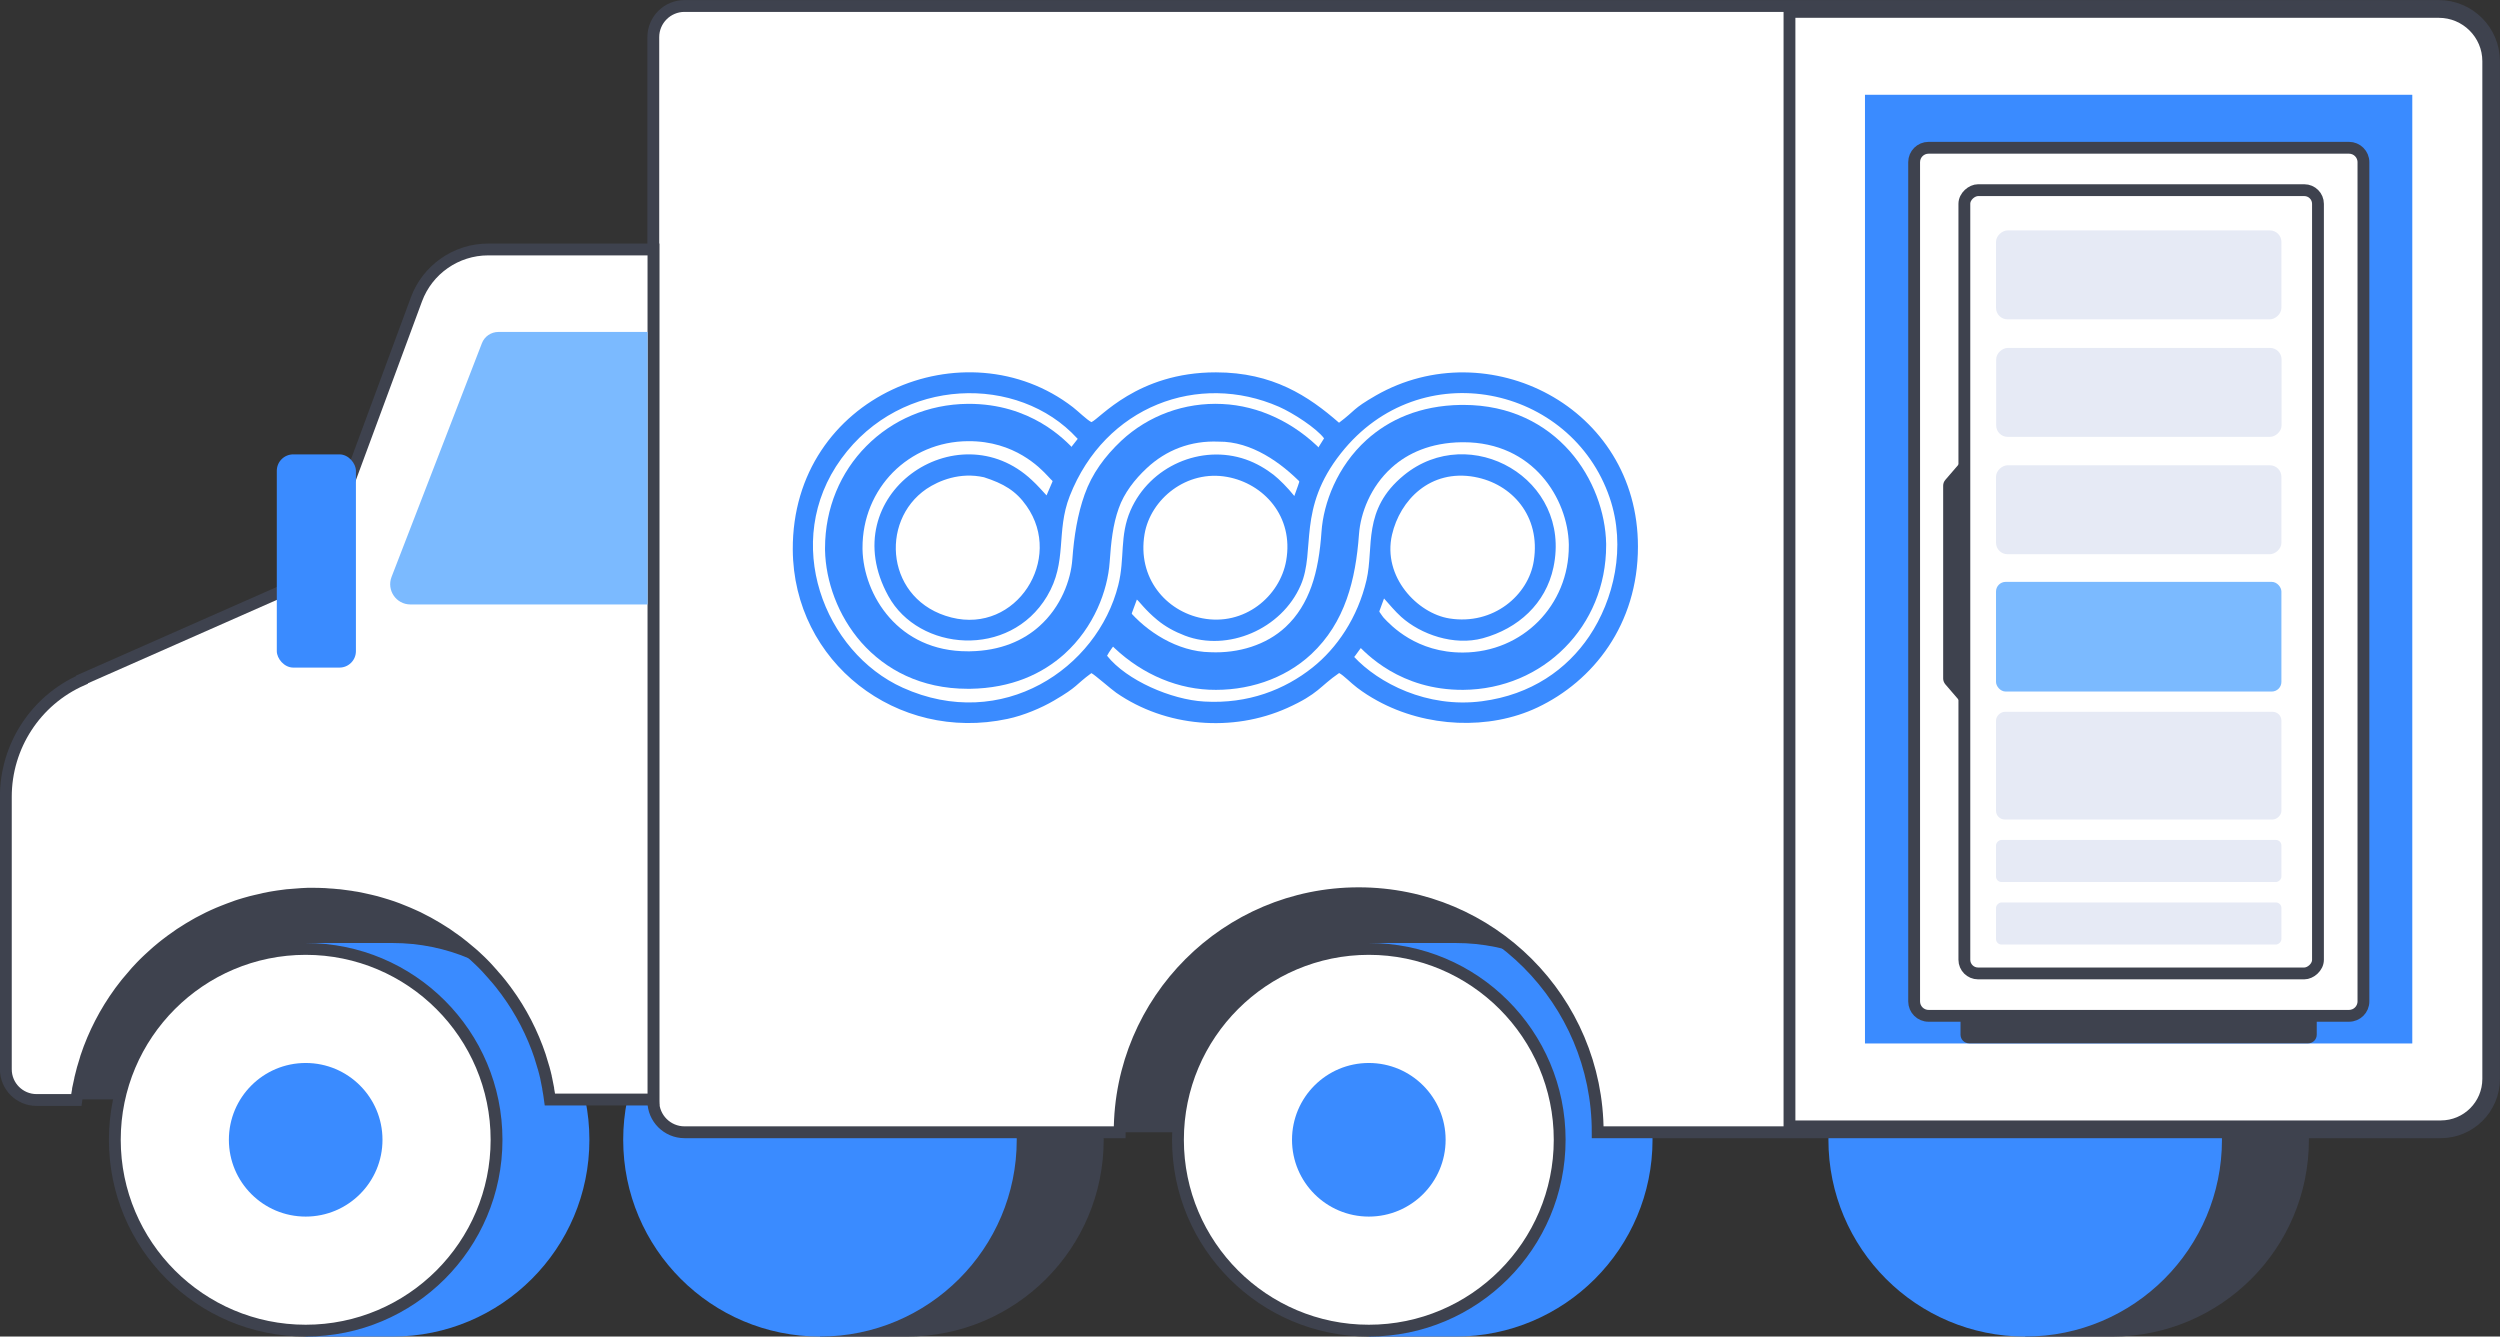 <svg xmlns="http://www.w3.org/2000/svg" id="Capa_2" data-name="Capa 2" viewBox="0 0 162.75 87.01"><rect x="0" y="0" width="162.75" height="87.01" fill="#333333" stroke="none"/><defs><style>      .cls-1, .cls-2 {        fill: #fff;      }      .cls-3 {        fill: #3e424e;      }      .cls-2 {        stroke: #3e424e;        stroke-miterlimit: 10;        stroke-width: .77px;      }      .cls-4 {        fill: #7bbaff;      }      .cls-5 {        fill-rule: evenodd;      }      .cls-5, .cls-6 {        fill: #3a8bff;      }      .cls-7 {        fill: #e6eaf5;      }    </style></defs><g id="Capa_1-2" data-name="Capa 1"><path class="cls-3" d="M46.23,74.2c0-5.04,2.92-9.4,7.15-11.49v-1.32h5.66c7.07,0,12.81,5.73,12.81,12.81s-5.73,12.81-12.81,12.81h-5.66v-1.32c-4.24-2.09-7.15-6.45-7.15-11.49Z"></path><circle class="cls-6" cx="53.38" cy="74.2" r="12.81"></circle><rect class="cls-3" x="68.56" y="54.92" width="36.03" height="18.79" transform="translate(173.15 128.63) rotate(-180)"></rect><path class="cls-6" d="M81.96,74.2c0-5.04,2.92-9.4,7.15-11.49v-1.32h5.66c7.07,0,12.81,5.73,12.81,12.81,0,7.07-5.73,12.81-12.81,12.81h-5.66v-1.32c-4.24-2.09-7.15-6.45-7.15-11.49Z"></path><g><circle class="cls-1" cx="89.11" cy="74.2" r="12.42"></circle><path class="cls-3" d="M89.11,62.16c6.64,0,12.04,5.4,12.04,12.04s-5.4,12.04-12.04,12.04-12.04-5.4-12.04-12.04,5.4-12.04,12.04-12.04m0-.77c-7.07,0-12.81,5.73-12.81,12.81s5.73,12.81,12.81,12.81,12.81-5.73,12.81-12.81-5.73-12.81-12.81-12.81h0Z"></path></g><circle class="cls-6" cx="89.11" cy="74.2" r="5"></circle><rect class="cls-3" x="4.99" y="54.92" width="33.82" height="16.65" transform="translate(43.8 126.49) rotate(-180)"></rect><path class="cls-6" d="M12.75,74.2c0-5.04,2.92-9.4,7.15-11.49v-1.32h5.66c7.07,0,12.81,5.73,12.81,12.81s-5.73,12.81-12.81,12.81h-5.66v-1.32c-4.24-2.09-7.15-6.45-7.15-11.49Z"></path><g><circle class="cls-1" cx="19.9" cy="74.2" r="12.42"></circle><path class="cls-3" d="M19.9,62.16c6.64,0,12.04,5.4,12.04,12.04s-5.4,12.04-12.04,12.04-12.04-5.4-12.04-12.04,5.4-12.04,12.04-12.04m0-.77c-7.07,0-12.81,5.73-12.81,12.81s5.73,12.81,12.81,12.81,12.81-5.73,12.81-12.81-5.73-12.81-12.81-12.81h0Z"></path></g><circle class="cls-6" cx="19.9" cy="74.2" r="5"></circle><path class="cls-3" d="M124.69,74.2c0-5.04,2.92-9.4,7.15-11.49v-1.32h5.66c7.07,0,12.81,5.73,12.81,12.81,0,7.07-5.73,12.81-12.81,12.81h-5.66v-1.32c-4.24-2.09-7.15-6.45-7.15-11.49Z"></path><circle class="cls-6" cx="131.84" cy="74.2" r="12.81"></circle><path class="cls-2" d="M162.36,3.98V70.24c0,1.92-1.56,3.47-3.47,3.47h-54.88c0-8.59-6.96-15.56-15.56-15.56-8.59,0-15.56,6.96-15.56,15.56h-28.33c-1.12,0-2.03-.91-2.03-2.03V2.42c0-1.12,.91-2.03,2.03-2.03h114.2c1.99,0,3.6,1.61,3.6,3.6Z"></path><g><path class="cls-1" d="M116.48,73.32V.77h42.29c1.77,0,3.21,1.44,3.21,3.21V70.24c0,1.7-1.38,3.09-3.09,3.09h-42.41Z"></path><path class="cls-3" d="M158.77,1.16c1.56,0,2.83,1.27,2.83,2.82V70.24c0,1.49-1.21,2.7-2.7,2.7h-42.02V1.16h41.9m0-.77h-42.67V73.71h42.79c1.92,0,3.47-1.56,3.47-3.47V3.98c0-1.99-1.61-3.6-3.6-3.6h0Z"></path></g><rect class="cls-6" x="121.42" y="6.17" width="35.63" height="61.76" transform="translate(278.46 74.1) rotate(-180)"></rect><path class="cls-2" d="M5.34,44.23l13.66-6.03c.91-.4,1.61-1.15,1.96-2.08l6.15-16.63c.72-1.95,2.59-3.25,4.67-3.25h10.76v55.34h-6.74s0,0,0,0c-.03-.23-.07-.45-.11-.68,0-.01,0-.03,0-.04-.04-.22-.09-.43-.13-.65,0-.02,0-.04-.01-.06-.05-.21-.1-.42-.16-.63,0-.02-.01-.04-.02-.06-.06-.21-.12-.42-.19-.63,0-.01,0-.02-.01-.04-.51-1.53-1.25-2.96-2.18-4.23,0,0-.01-.02-.02-.03-.12-.16-.24-.31-.36-.47-.03-.03-.05-.07-.08-.1-.11-.14-.23-.28-.35-.41-.04-.04-.08-.09-.11-.13-.11-.13-.23-.25-.34-.38-.05-.05-.09-.1-.14-.15-.11-.12-.23-.23-.35-.35-.05-.05-.11-.1-.16-.15-.12-.11-.23-.22-.35-.32-.06-.05-.12-.1-.18-.15-.12-.1-.24-.2-.36-.3-.06-.05-.13-.1-.19-.15-.12-.1-.24-.19-.37-.28-.06-.05-.13-.09-.2-.14-.13-.09-.25-.18-.38-.27-.05-.03-.1-.07-.16-.1-.27-.18-.55-.34-.83-.5-.07-.04-.14-.08-.21-.12-.11-.06-.22-.12-.33-.17-.1-.05-.21-.11-.31-.16-.11-.05-.22-.1-.33-.15-.11-.05-.22-.1-.34-.15-.11-.05-.22-.09-.32-.13-.12-.05-.24-.09-.35-.14-.11-.04-.22-.08-.33-.12-.12-.04-.25-.08-.37-.12-.11-.03-.22-.07-.33-.1-.13-.04-.26-.07-.38-.11-.11-.03-.22-.06-.33-.08-.13-.03-.27-.06-.4-.09-.11-.02-.22-.05-.32-.07-.14-.03-.28-.05-.42-.07-.11-.02-.21-.04-.32-.05-.15-.02-.3-.04-.45-.06-.1-.01-.2-.03-.3-.03-.17-.02-.34-.03-.51-.04-.08,0-.17-.01-.25-.02-.25-.01-.51-.02-.77-.02h0c-.26,0-.51,0-.77,.02-.08,0-.17,.01-.25,.02-.17,.01-.34,.02-.51,.04-.1,0-.2,.02-.3,.03-.15,.02-.3,.04-.45,.06-.11,.02-.21,.03-.32,.05-.14,.02-.28,.05-.42,.08-.11,.02-.22,.04-.32,.07-.13,.03-.27,.06-.4,.09-.11,.03-.22,.06-.33,.08-.13,.03-.26,.07-.39,.11-.11,.03-.22,.07-.33,.1-.12,.04-.25,.08-.37,.13-.11,.04-.22,.08-.33,.12-.12,.04-.24,.09-.36,.14-.11,.04-.22,.09-.32,.13-.11,.05-.23,.1-.34,.15-.11,.05-.22,.1-.32,.15-.11,.05-.21,.11-.31,.16-.11,.06-.22,.11-.33,.17-.07,.04-.14,.08-.21,.12-.28,.16-.55,.32-.82,.5-.05,.03-.11,.07-.16,.1-.13,.09-.26,.18-.38,.27-.07,.05-.13,.09-.2,.14-.12,.09-.25,.19-.37,.28-.06,.05-.13,.1-.19,.15-.12,.1-.24,.2-.36,.3-.06,.05-.12,.1-.18,.16-.12,.11-.23,.21-.35,.32-.05,.05-.11,.1-.16,.15-.12,.11-.23,.23-.35,.35-.05,.05-.09,.1-.14,.15-.12,.12-.23,.25-.34,.38-.04,.04-.08,.09-.11,.13-.12,.14-.23,.27-.35,.41-.03,.03-.05,.07-.08,.1-.12,.15-.24,.31-.36,.47,0,0-.01,.02-.02,.03-.93,1.28-1.67,2.7-2.18,4.23,0,.01,0,.02-.01,.04-.07,.21-.13,.42-.19,.63,0,.02-.01,.04-.02,.06-.06,.21-.11,.42-.16,.63,0,.02,0,.04-.01,.06-.05,.21-.09,.43-.14,.65,0,.01,0,.03,0,.04-.04,.22-.08,.45-.11,.68H2.38c-1.1,0-2-.89-2-2v-17.74c0-3.29,1.94-6.28,4.96-7.61Z"></path><rect class="cls-6" x="18.02" y="29.59" width="5.15" height="13.88" rx="1.07" ry="1.07" transform="translate(41.19 73.05) rotate(-180)"></rect><path class="cls-4" d="M26.72,39.35h15.44s0-17.74,0-17.74h-9.71c-.48,0-.91,.29-1.08,.74l-5.88,15.21c-.33,.86,.3,1.79,1.23,1.79Z"></path><path class="cls-5" d="M87.17,43.82c-1.28,.88-1.31,1.34-3.37,2.27-3.57,1.6-7.91,1.24-11.13-.99-.32-.22-1.41-1.18-1.62-1.28-1.09,.8-.83,.85-2.44,1.79-.8,.47-1.97,.97-3.02,1.19-7.2,1.54-13.94-3.69-13.98-11.02-.05-10.05,11.28-14.65,18.24-9.27,.35,.27,.89,.81,1.2,.97,.53-.2,2.98-3.25,8.11-3.24,3.69,0,6.02,1.54,8.01,3.28,1.12-.84,.83-.87,2.41-1.78,7.26-4.15,17.06,.71,17.05,9.85,0,5.06-2.91,8.75-6.55,10.47-3.13,1.48-7.22,1.31-10.41-.44-.49-.27-.87-.51-1.32-.85-.38-.28-.88-.81-1.18-.96m.97-1.06c1.59,1.71,4.75,3.37,8.34,2.9,3.21-.42,5.53-2.08,6.98-4.23,1.59-2.36,2.43-5.8,1.33-9.02-2.49-7.29-12.31-9.45-17.49-2.9-2.87,3.62-1.64,6.32-2.62,8.59-1.25,2.89-4.77,4.35-7.54,3.29-.7-.27-1.28-.59-1.8-1.02-.76-.62-1.22-1.26-1.33-1.33l-.52,1.41c.22,.17,.42,.42,.67,.64,.22,.2,.49,.4,.74,.59,.48,.36,1.07,.68,1.71,.91,1.34,.48,3.06,.64,4.53,.17,2.68-.85,4.53-2.69,5.18-5.4,.61-2.53-.26-4.79,2.72-7.82,1.44-1.46,4.55-3.22,7.69-2.46,2.73,.66,4.83,1.8,6.19,4.39,3.84,7.32-3.36,15.27-10.82,12.34-1.99-.78-2.86-1.95-3.16-2.04-.23,.25-.58,.73-.77,1Zm-1.94-14.21c-.49-.66-2.01-1.65-2.94-2.06-5.23-2.29-11.32-.05-13.62,5.81-.92,2.35-.13,4.27-1.48,6.53-2.44,4.08-8.35,3.59-10.33-.02-3.62-6.58,4.49-12.12,9.35-7.54,.35,.32,.69,.71,.95,.99l.55-1.28c-.52-.73-1.75-1.64-2.64-2.05-3.56-1.63-7.8-.08-9.56,3.32-2.65,5.11,1.29,10.79,6.37,10.79,3.08,0,5.47-1.63,6.66-3.89,.86-1.63,.76-2.24,.91-4.31,.4-5.63,6.68-9.6,12.04-7.26,.93,.4,1.64,.85,2.39,1.48,.48,.37,.59,.47,.71,.56,.17-.34,.4-.7,.64-1.08Zm-16.04,.03s-.05-.05-.05-.05c-3.8-4.14-11.42-4.05-15.34,1.34-3.94,5.42-1.1,12.61,4,14.91,6.47,2.92,12.67-1.25,14.03-6.68,.44-1.75,.07-3.2,.8-4.87,1.26-2.87,4.59-4.32,7.5-3.31,.69,.24,1.32,.62,1.81,1,.38,.3,.92,.84,1.35,1.38,.12-.32,.35-.97,.5-1.46-.24-.18-.45-.45-.67-.64-1.94-1.7-4.49-2.38-7.1-1.6-2.57,.77-4.45,2.83-5.07,5.5-.38,1.63-.11,2.81-.71,4.56-2.3,6.66-12.16,8.16-15.92,1-2.85-5.42,.72-11.85,6.36-12.63,1.72-.24,3.2-.06,4.56,.49,.58,.23,1.26,.6,1.73,.92,.67,.46,1.15,.94,1.42,1.14,.28-.35,.54-.65,.8-1Zm19.43,11.87c.82,.66,1.38,1.48,2.9,2.06,1.2,.46,2.81,.72,4.22,.38,2.76-.66,4.52-2.32,5.37-4.55,2.18-5.68-2.8-11.14-8.48-9.88-2.46,.54-4.42,2.34-5.29,4.62-.58,1.52-.38,2.63-.64,4.21-.93,5.56-7.17,8.59-12,6.39-.55-.25-1.05-.51-1.57-.88-.28-.2-1.23-.97-1.36-1.08-.24,.33-.55,.73-.67,.98,1.28,1.61,4.19,2.86,6.32,2.98,2.87,.17,5.25-.78,7.05-2.21,1.59-1.26,2.95-3.25,3.52-5.7,.5-2.15-.3-4.58,2.43-6.82,4.3-3.52,10.96,.22,9.74,5.99-.5,2.37-2.3,3.99-4.6,4.62-1.88,.51-4.04-.25-5.31-1.39-.42-.38-.75-.79-1.12-1.2l-.53,1.45Zm-25.53-9.37c-1.56-.35-2.93,.21-3.75,.76-3.09,2.11-2.62,7.3,1.63,8.37,4.23,1.07,7.32-3.81,4.89-7.26-.69-.99-1.5-1.46-2.77-1.87Zm31.95-.02c-2.91-.53-4.87,1.51-5.39,3.76-.63,2.75,1.66,5.12,3.73,5.45,2.87,.46,5.16-1.52,5.5-3.75,.46-2.92-1.43-5.02-3.85-5.46Zm-16.11,0c-2.65-.49-5,1.44-5.39,3.72-.48,2.84,1.38,5.02,3.76,5.48,2.73,.53,5.05-1.42,5.46-3.75,.51-2.9-1.48-5.02-3.83-5.45Z"></path><path class="cls-6" d="M89.62,39.59c.06,.05,.39,.56,.46,.63,.47,.5,2.14,2.28,5.17,2.26,1.94-.01,3.66-.78,4.9-2.03,1.23-1.25,1.99-2.98,1.98-4.93v-.08c-.03-1.48-.61-3.15-1.76-4.45-1.13-1.28-2.83-2.2-5.1-2.2h-.12c-2.02,.03-3.51,.71-4.55,1.65-1.39,1.25-2.03,2.98-2.13,4.34-.11,1.51-.34,2.93-.8,4.22-.48,1.35-1.21,2.56-2.31,3.59-1.76,1.64-4.21,2.42-6.66,2.31-2.39-.11-4.71-1.22-6.48-3.04l1.23-2.16c1.16,1.39,3.18,2.73,5.35,2.76,1.83,.08,3.64-.47,4.9-1.65,.78-.73,1.31-1.62,1.67-2.62,.38-1.06,.57-2.27,.66-3.58,.13-1.86,1.02-4.24,2.93-5.97,1.45-1.31,3.46-2.24,6.15-2.28h.16c3.05,0,5.36,1.25,6.92,3.01,1.54,1.75,2.33,4.01,2.37,6.02v.12c0,2.62-1.01,4.96-2.69,6.65-1.67,1.69-4,2.73-6.62,2.75-4.09,.02-6.32-2.35-6.95-3.02l-.07-.07,1.38-2.22Z"></path><path class="cls-6" d="M68.6,31.39c-.06-.05-.34-.34-.4-.41-.47-.5-2.14-2.28-5.17-2.26-1.94,.01-3.66,.78-4.9,2.03-1.23,1.25-1.99,2.98-1.98,4.93v.08c.03,1.48,.61,3.15,1.76,4.45,1.13,1.28,2.83,2.2,5.1,2.19h.12c2.02-.03,3.51-.71,4.55-1.65,1.39-1.25,2.03-2.98,2.13-4.34,.11-1.51,.34-2.93,.8-4.22,.48-1.35,1.3-2.47,2.39-3.5,1.76-1.64,4.12-2.51,6.57-2.39,2.39,.11,4.7,1.21,6.48,3.03l-1.32,2.15c-1.32-1.35-3.25-2.75-5.39-2.73-1.83-.08-3.43,.55-4.69,1.73-.78,.73-1.47,1.61-1.82,2.61-.38,1.06-.5,2.19-.59,3.5-.13,1.86-1.02,4.24-2.93,5.97-1.45,1.31-3.46,2.24-6.15,2.28h-.16c-3.05,0-5.36-1.25-6.92-3.01-1.54-1.75-2.33-4.01-2.37-6.02v-.12c0-2.62,1.01-4.96,2.69-6.65,1.67-1.69,4-2.73,6.62-2.75,4.09-.02,6.32,2.35,6.95,3.02l.07,.07-1.44,2.01Z"></path><g><path class="cls-2" d="M124.61,10.56c0-.52,.42-.94,.94-.94h27.37c.52,0,.94,.42,.94,.94v54.63c0,.52-.42,.94-.94,.94h-27.37c-.52,0-.94-.42-.94-.94V10.56Z"></path><path class="cls-3" d="M127.71,37.89v-7.89l-1.06,1.23c-.1,.11-.15,.25-.15,.39v12.55c0,.14,.05,.27,.15,.39l1.06,1.23v-7.89Z"></path><rect class="cls-2" x="113.89" y="26.36" width="50.99" height="23.02" rx=".89" ry=".89" transform="translate(177.26 -101.51) rotate(90)"></rect><path class="cls-3" d="M150.19,66.12h-22.56v1.24c0,.31,.25,.56,.56,.56h22.07c.31,0,.56-.25,.56-.56v-1.24h-.64Z"></path><g><rect class="cls-7" x="137.86" y="50.83" width="2.74" height="18.58" rx=".36" ry=".36" transform="translate(199.35 -79.11) rotate(90)"></rect><rect class="cls-7" x="137.86" y="46.76" width="2.74" height="18.58" rx=".36" ry=".36" transform="translate(195.28 -83.18) rotate(90)"></rect><rect class="cls-7" x="135.72" y="40.56" width="7.01" height="18.58" rx=".57" ry=".57" transform="translate(189.08 -89.38) rotate(90)"></rect><rect class="cls-4" x="129.94" y="37.88" width="18.58" height="7.14" rx=".63" ry=".63"></rect><rect class="cls-7" x="136.34" y="8.6" width="5.79" height="18.58" rx=".75" ry=".75" transform="translate(157.12 -121.34) rotate(90)"></rect><rect class="cls-7" x="136.34" y="16.24" width="5.79" height="18.58" rx=".75" ry=".75" transform="translate(164.77 -113.69) rotate(90)"></rect><rect class="cls-7" x="136.34" y="23.89" width="5.79" height="18.58" rx=".75" ry=".75" transform="translate(172.41 -106.05) rotate(90)"></rect></g></g></g></svg>